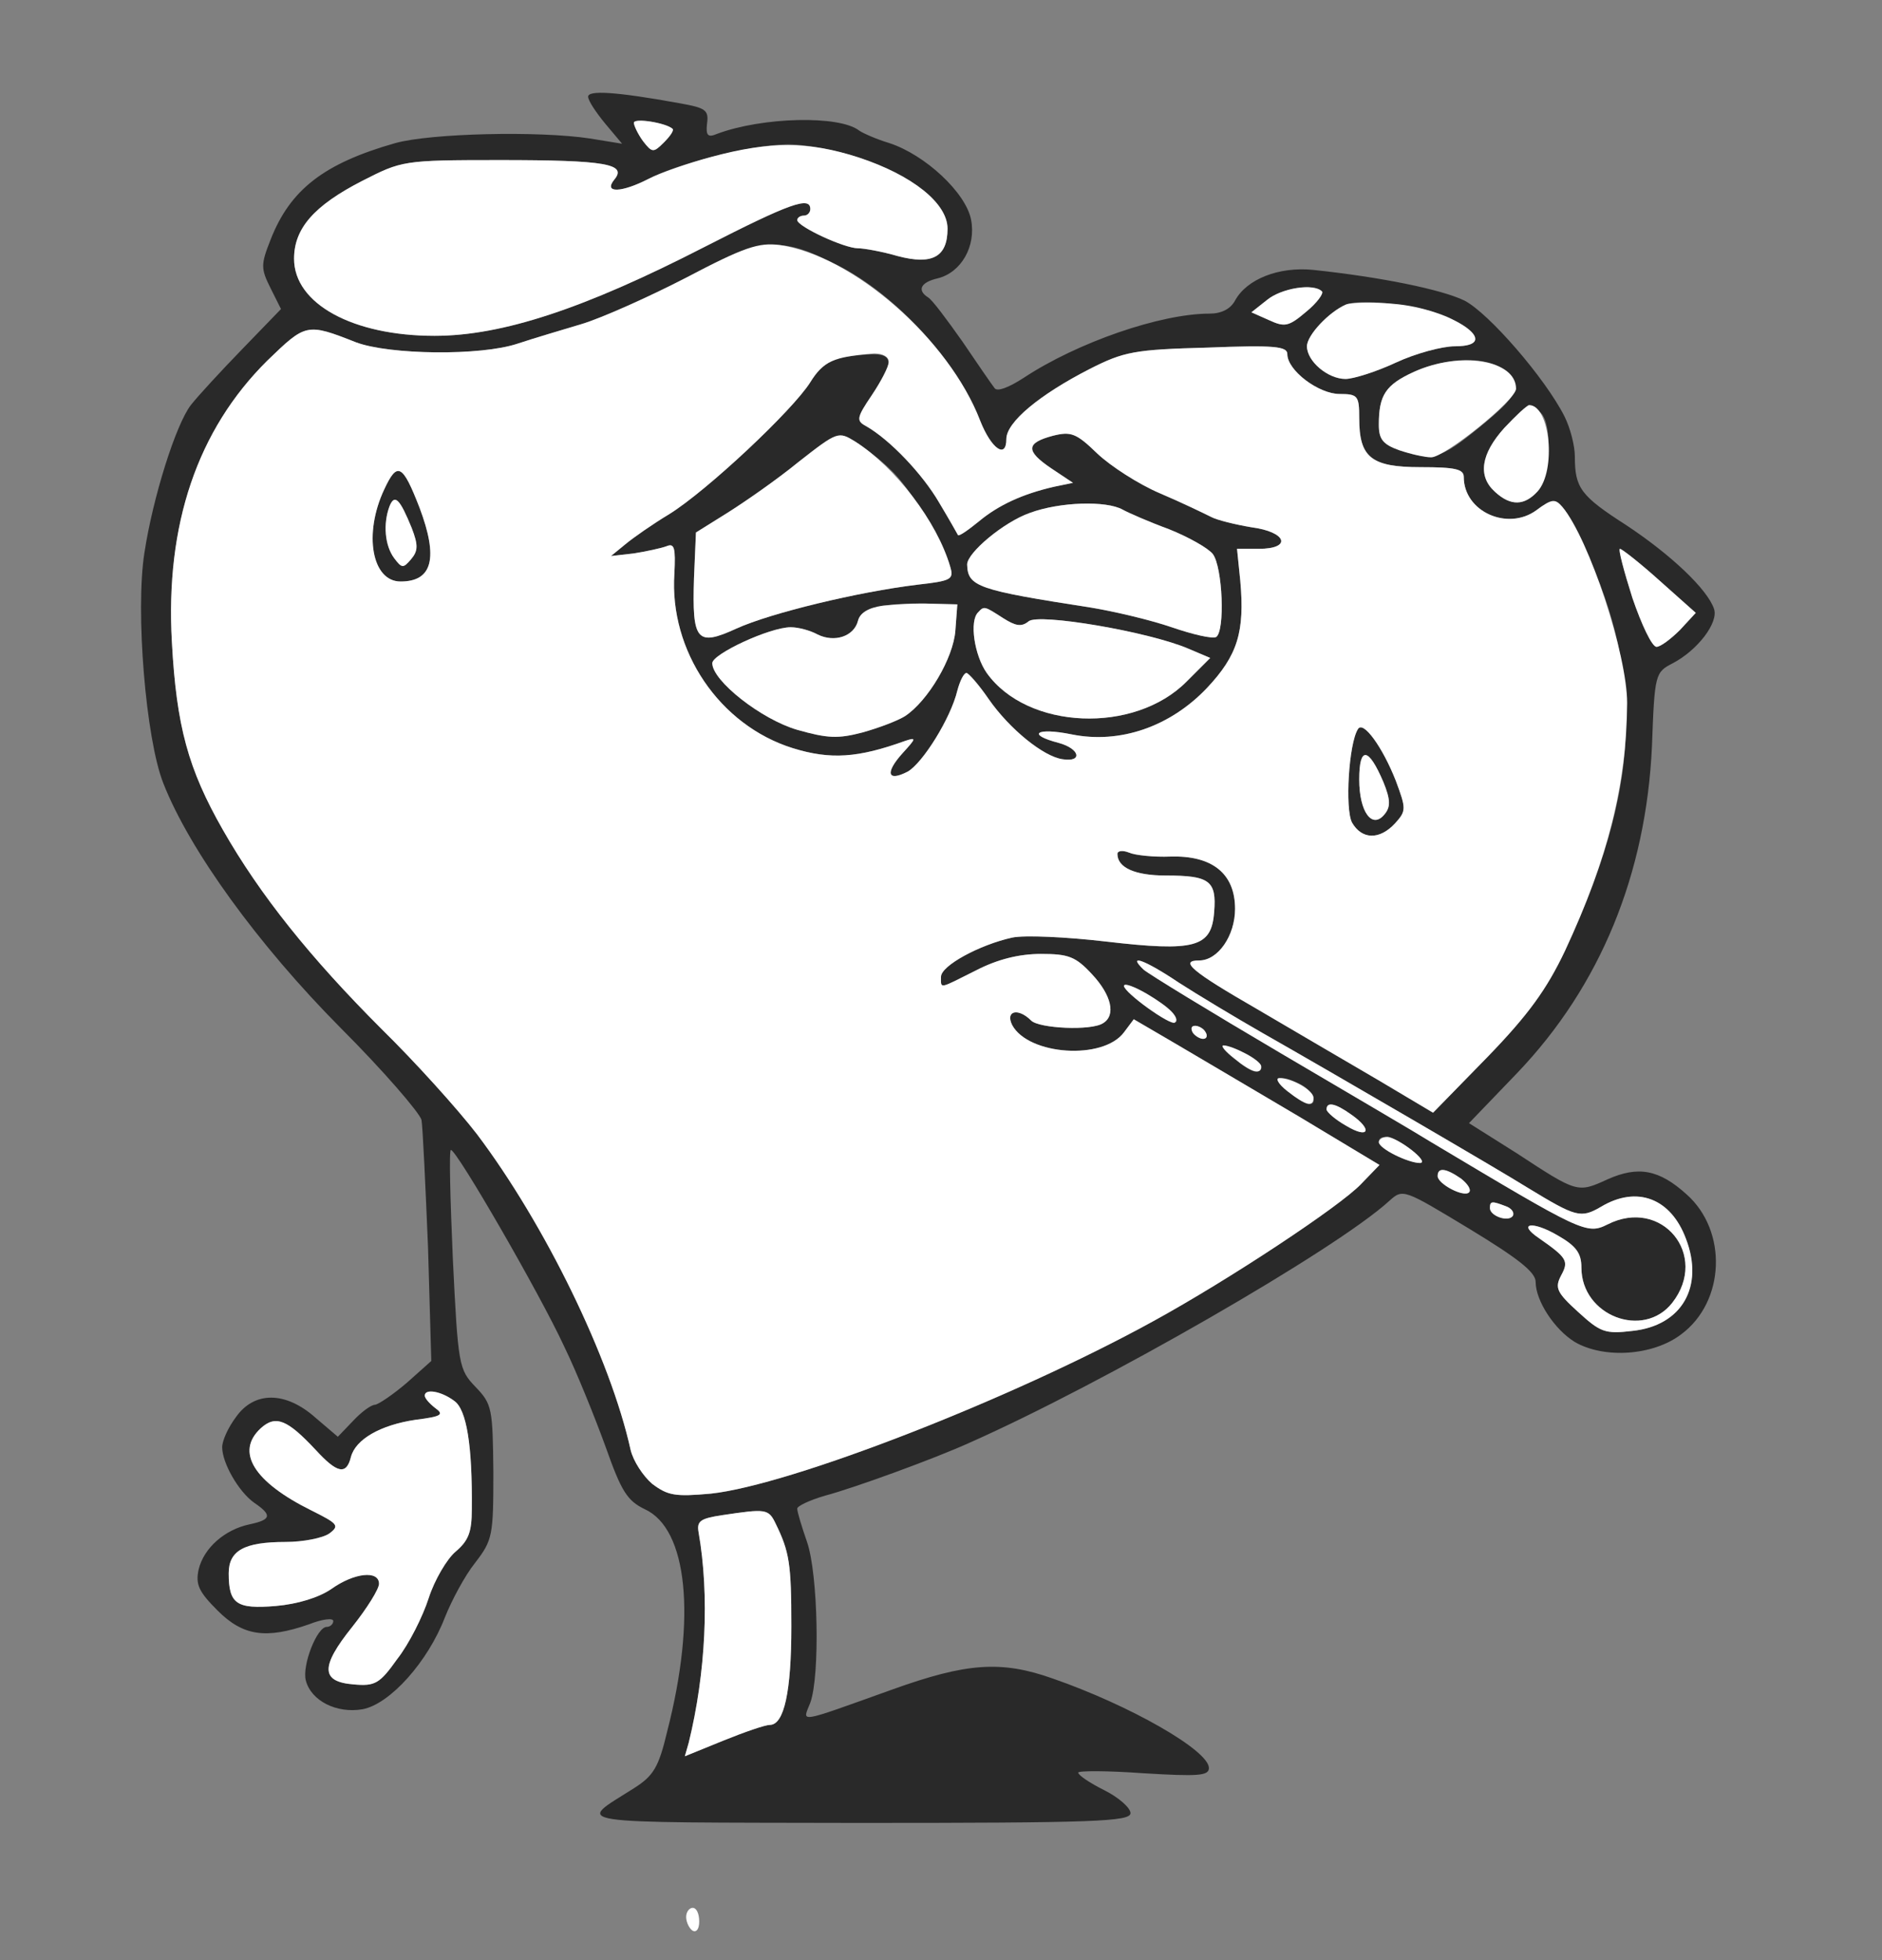 <!--?xml version="1.0" standalone="no"?-->

<svg version="1.0" xmlns="http://www.w3.org/2000/svg" width="288pt" height="300pt" viewBox="0 0 288 300" preserveAspectRatio="xMidYMid meet">
<rect x="0" y="0" width="288" height="300" fill="#808080" stroke="none"/>
<g transform="translate(0,300) scale(0.1,-0.1)" fill="#292929" stroke="none">
<path d="M900 2852 c0 -6 12 -24 26 -41 l26 -31 -49 8 c-79 12 -244 8 -298 -7
-109 -31 -161 -71 -191 -148 -15 -38 -15 -44 0 -74 l16 -32 -59 -61 c-33 -34
-68 -72 -79 -86 -23 -30 -58 -141 -71 -226 -14 -89 2 -285 29 -353 40 -102
145 -247 271 -374 66 -66 121 -130 124 -141 2 -12 6 -99 10 -195 l5 -174 -37
-33 c-21 -18 -43 -33 -49 -34 -6 0 -21 -11 -34 -25 l-23 -24 -34 29 c-46 41
-94 41 -122 1 -12 -16 -21 -36 -21 -46 0 -24 25 -68 49 -85 28 -19 26 -26 -7
-33 -38 -8 -70 -36 -78 -69 -5 -23 0 -34 29 -63 39 -39 74 -44 140 -21 20 8
37 10 37 5 0 -5 -5 -9 -10 -9 -15 0 -38 -59 -32 -82 8 -31 47 -51 87 -44 42 8
100 73 126 141 10 25 30 63 46 83 27 35 28 42 28 139 -1 97 -2 104 -27 130
-26 27 -27 33 -35 196 -4 92 -6 167 -3 167 9 0 136 -220 173 -300 20 -41 48
-111 64 -155 24 -68 33 -82 60 -95 65 -30 79 -165 34 -340 -13 -55 -21 -68
-51 -87 -88 -56 -113 -52 343 -53 362 0 417 2 417 15 0 8 -18 24 -40 35 -22
11 -40 23 -40 27 0 3 45 3 100 -1 83 -5 100 -4 100 8 0 27 -121 96 -239 137
-79 28 -132 24 -246 -17 -148 -53 -137 -51 -125 -20 15 41 12 197 -5 246 -8
23 -15 46 -15 51 0 4 19 13 43 20 42 11 166 56 221 81 203 90 560 295 642 370
21 19 22 18 123 -43 74 -45 101 -66 101 -81 0 -29 29 -73 60 -92 45 -26 120
-21 163 12 67 50 71 158 8 214 -42 38 -74 44 -121 23 -46 -21 -46 -21 -139 40
l-73 46 74 77 c127 133 197 304 206 500 4 111 5 113 32 127 38 20 70 62 63 83
-10 30 -66 83 -134 128 -70 45 -79 57 -79 105 0 17 -7 44 -16 62 -30 59 -116
158 -153 177 -35 17 -128 36 -232 47 -52 5 -101 -14 -119 -47 -7 -13 -21 -20
-39 -20 -75 0 -202 -44 -284 -98 -23 -15 -41 -22 -45 -16 -4 5 -26 37 -49 71
-24 34 -47 65 -53 68 -17 11 -11 23 15 29 36 9 59 49 51 90 -8 41 -70 99 -125
117 -20 6 -40 15 -46 19 -30 24 -149 21 -218 -5 -14 -6 -17 -2 -15 16 3 21 -3
24 -42 31 -99 18 -140 20 -140 10z m129 -49 c3 -2 -3 -11 -13 -21 -16 -16 -18
-16 -32 2 -8 11 -14 24 -14 28 0 8 49 0 59 -9z m285 -44 c82 -27 136 -70 136
-109 0 -43 -23 -56 -76 -42 -24 7 -52 12 -61 12 -21 0 -92 33 -93 43 0 4 5 7
10 7 6 0 10 5 10 10 0 20 -31 9 -162 -58 -183 -94 -309 -136 -413 -136 -125 0
-215 49 -215 118 0 46 30 81 104 119 61 31 62 32 211 32 163 0 195 -6 175 -30
-17 -21 11 -20 52 1 46 24 157 52 210 53 26 1 76 -8 112 -20z m-32 -165 c89
-45 184 -148 218 -238 17 -43 40 -59 40 -28 0 26 51 68 127 107 53 27 69 30
181 33 102 4 122 2 122 -10 0 -25 48 -61 80 -61 28 0 30 -3 30 -37 0 -60 18
-75 94 -75 53 0 66 -3 66 -15 0 -53 67 -83 111 -51 32 24 39 19 75 -60 92
-198 83 -369 -31 -614 -28 -59 -56 -98 -119 -163 l-83 -85 -84 50 c-46 27
-130 76 -186 109 -99 57 -119 74 -88 74 29 0 55 38 55 79 0 54 -35 82 -99 80
-25 -1 -54 2 -63 6 -10 4 -18 3 -18 -2 0 -21 27 -33 74 -33 67 0 78 -8 74 -56
-4 -54 -29 -61 -166 -45 -60 7 -124 10 -143 6 -50 -11 -109 -43 -109 -60 0
-19 -4 -19 54 10 33 17 66 25 99 25 42 0 53 -4 78 -31 30 -32 37 -63 17 -75
-18 -12 -98 -8 -110 4 -20 20 -40 15 -29 -7 25 -46 139 -54 171 -11 l15 20 65
-38 c36 -21 120 -71 188 -111 l123 -74 -28 -29 c-32 -34 -203 -147 -318 -210
-218 -120 -556 -251 -677 -264 -55 -5 -66 -3 -90 15 -14 12 -29 35 -33 52 -31
140 -131 345 -235 483 -30 39 -96 112 -146 161 -109 109 -186 205 -243 305
-53 93 -71 158 -78 288 -10 179 39 324 146 430 59 57 60 58 136 28 51 -19 190
-21 247 -2 24 8 68 21 98 30 30 9 102 41 160 71 119 62 143 64 232 19z m741
-40 c3 -3 -8 -18 -24 -31 -27 -23 -33 -24 -57 -13 l-27 12 24 19 c22 18 71 26
84 13z m198 -42 c46 -26 48 -42 5 -42 -19 0 -60 -11 -90 -25 -30 -14 -65 -25
-77 -25 -27 0 -59 27 -59 50 0 17 34 53 60 64 27 10 127 -3 161 -22z m81 -79
c28 -25 23 -37 -38 -87 -60 -49 -72 -52 -123 -35 -25 9 -31 17 -31 39 0 45 10
61 54 81 51 23 113 24 138 2z m56 -65 c18 -18 15 -98 -5 -120 -20 -22 -41 -23
-65 -1 -27 24 -22 58 14 98 37 39 39 40 56 23z m182 -257 l55 -49 -24 -26
c-14 -14 -30 -26 -36 -26 -7 0 -23 34 -37 75 -13 41 -22 75 -19 75 3 0 31 -22
61 -49z m-736 -615 c28 -18 86 -53 128 -77 109 -62 363 -210 406 -237 74 -45
81 -47 112 -29 55 33 107 13 130 -49 28 -73 -6 -133 -82 -141 -42 -5 -49 -2
-83 29 -33 30 -36 37 -26 56 12 22 9 27 -34 57 -34 23 -10 27 29 4 28 -16 36
-27 36 -49 0 -74 95 -110 139 -54 57 73 -16 162 -99 120 -32 -16 -39 -12 -270
126 -19 12 -123 73 -230 136 -107 63 -202 121 -210 128 -26 25 2 15 54 -20z
m-8 -48 c13 -20 -3 -16 -39 9 -20 14 -37 30 -37 34 0 10 67 -28 76 -43z m49
-28 c3 -5 2 -10 -4 -10 -5 0 -13 5 -16 10 -3 6 -2 10 4 10 5 0 13 -4 16 -10z
m60 -32 c24 -11 34 -28 16 -28 -11 0 -59 39 -49 40 4 0 19 -5 33 -12z m86 -48
c19 -10 26 -30 12 -30 -5 0 -19 9 -33 20 -26 21 -12 27 21 10z m77 -46 c33
-23 27 -38 -8 -17 -16 9 -30 21 -30 25 0 12 13 10 38 -8z m92 -54 c14 -11 20
-20 13 -20 -18 0 -63 22 -63 32 0 14 24 8 50 -12z m76 -44 c10 -8 16 -17 12
-21 -8 -8 -48 13 -48 25 0 14 13 12 36 -4z m68 -42 c9 -3 14 -10 11 -15 -7
-10 -35 0 -35 12 0 11 3 11 24 3z m-1609 -298 c19 -13 28 -68 27 -166 0 -35
-5 -48 -25 -65 -13 -11 -32 -43 -41 -71 -9 -28 -30 -70 -48 -93 -27 -38 -34
-42 -67 -39 -50 4 -51 27 -2 88 23 29 41 58 41 66 0 21 -38 17 -73 -8 -19 -13
-51 -23 -85 -26 -60 -5 -72 3 -72 50 0 35 24 48 87 48 27 0 57 6 67 13 16 12
13 15 -27 35 -89 44 -117 90 -78 126 23 21 41 13 84 -33 33 -36 47 -39 54 -11
7 27 45 49 99 57 40 5 44 8 30 18 -9 7 -16 15 -16 19 0 11 25 7 45 -8z m492
-188 c21 -43 24 -61 24 -157 0 -100 -11 -151 -33 -151 -7 0 -39 -11 -71 -24
l-59 -24 6 21 c26 106 32 225 15 322 -3 17 3 21 36 26 67 10 71 10 82 -13z" id="node1" class="node"></path>
<path d="M1288 2453 c-17 -3 -35 -16 -48 -38 -27 -43 -158 -166 -216 -202 -25
-15 -55 -36 -67 -46 l-22 -18 35 4 c19 3 42 8 50 11 12 5 14 -2 12 -42 -8
-118 69 -232 181 -267 58 -18 100 -15 172 11 18 6 17 4 -4 -19 -27 -30 -23
-44 8 -28 23 13 66 82 76 124 4 15 10 27 14 27 3 0 19 -18 34 -40 32 -46 84
-88 113 -92 31 -5 27 16 -6 25 -50 13 -34 24 20 13 74 -15 151 12 207 71 47
50 58 86 51 164 l-5 49 33 0 c52 0 43 26 -11 33 -24 4 -53 11 -62 16 -10 5
-45 22 -78 36 -33 14 -76 42 -96 61 -32 31 -40 34 -68 27 -41 -11 -42 -23 -2
-50 l33 -22 -29 -6 c-48 -11 -85 -28 -115 -53 -16 -13 -30 -23 -32 -21 -1 2
-14 25 -29 50 -25 43 -75 96 -112 117 -15 8 -14 13 9 47 42 62 36 70 -46 58z
m75 -172 c29 -27 80 -109 91 -148 6 -20 2 -22 -51 -28 -90 -11 -223 -43 -276
-67 -61 -28 -68 -19 -65 77 l3 70 48 30 c27 17 76 51 109 78 60 47 61 47 87
31 14 -9 39 -28 54 -43z m355 -61 c9 -5 41 -19 71 -30 30 -12 60 -29 67 -38
15 -20 19 -118 5 -127 -6 -3 -36 4 -68 15 -32 11 -87 24 -123 30 -174 27 -189
32 -190 66 0 18 56 65 96 79 46 17 117 19 142 5z m-256 -185 c-3 -42 -42 -108
-77 -131 -11 -7 -40 -18 -65 -25 -38 -10 -54 -9 -100 4 -55 16 -130 75 -130
102 0 14 88 55 120 55 12 0 30 -5 41 -11 26 -13 56 -3 62 21 5 20 40 28 112
26 l40 -1 -3 -40z m73 19 c19 -12 28 -14 39 -5 15 13 185 -16 245 -42 l33 -14
-36 -36 c-80 -81 -244 -74 -306 13 -19 27 -27 80 -13 93 9 10 10 9 38 -9z" id="node2" class="node"></path>
<path d="M588 2251 c-32 -68 -19 -141 25 -141 49 0 58 36 29 113 -26 67 -34
71 -54 28z m42 -59 c10 -26 10 -35 -1 -48 -12 -14 -14 -14 -26 2 -14 19 -17
52 -7 79 8 20 16 11 34 -33z" id="node3" class="node"></path>
<path d="M2078 1884 c-14 -22 -20 -122 -9 -143 15 -26 42 -27 66 -1 17 19 17
22 1 65 -20 51 -50 93 -58 79z m39 -81 c11 -27 11 -38 2 -49 -19 -24 -39 3
-39 53 0 51 14 50 37 -4z" id="node4" class="node"></path>

















</g>
<g transform="translate(0,300) scale(0.1,-0.1)" fill="#FFFFFF" stroke="none">

<path d="M970 2812 c0 -4 6 -17 14 -28 14 -18 16 -18 32 -2 10 10 16 19 13 21
-10 9 -59 17 -59 9z" id="node23" class="node"></path>
<path d="M1089 2760 c-37 -10 -80 -25 -97 -34 -41 -21 -69 -22 -52 -1 20 24
-12 30 -175 30 -149 0 -150 -1 -211 -32 -74 -38 -104 -73 -104 -119 0 -69 90
-118 215 -118 104 0 230 42 413 136 131 67 162 78 162 58 0 -5 -4 -10 -10 -10
-5 0 -10 -3 -10 -7 1 -10 72 -43 93 -43 9 0 37 -5 61 -12 53 -14 76 -1 76 42
0 39 -54 82 -136 109 -77 25 -136 25 -225 1z" id="node24" class="node"></path>
<path d="M1050 2575 c-58 -30 -130 -62 -160 -71 -30 -9 -74 -22 -98 -30 -57
-19 -196 -17 -247 2 -76 30 -77 29 -136 -28 -107 -106 -156 -251 -146 -430 7
-130 25 -195 78 -288 57 -100 134 -196 243 -305 50 -49 116 -122 146 -161 104
-138 204 -343 235 -483 4 -17 19 -40 33 -52 24 -18 35 -20 90 -15 121 13 459
144 677 264 115 63 286 176 318 210 l28 29 -123 74 c-68 40 -152 90 -188 111
l-65 38 -15 -20 c-32 -43 -146 -35 -171 11 -11 22 9 27 29 7 12 -12 92 -16
110 -4 20 12 13 43 -17 75 -25 27 -36 31 -78 31 -33 0 -66 -8 -99 -25 -58 -29
-54 -29 -54 -10 0 17 59 49 109 60 19 4 83 1 143 -6 137 -16 162 -9 166 45 4
48 -7 56 -74 56 -47 0 -74 12 -74 33 0 5 8 6 18 2 9 -4 38 -7 63 -6 64 2 99
-26 99 -80 0 -41 -26 -79 -55 -79 -31 0 -11 -17 88 -74 56 -33 140 -82 186
-109 l84 -50 83 85 c63 65 91 104 119 163 66 142 94 254 95 379 0 74 -58 251
-99 300 -11 13 -16 13 -40 -5 -44 -32 -111 -2 -111 51 0 12 -13 15 -66 15 -76
0 -94 15 -94 75 0 34 -2 37 -30 37 -32 0 -80 36 -80 61 0 12 -20 14 -122 10
-112 -3 -128 -6 -181 -33 -76 -39 -127 -81 -127 -107 0 -31 -23 -15 -40 28
-48 125 -195 253 -307 269 -32 4 -54 -3 -143 -50z m310 -129 c0 -7 -12 -30
-26 -51 -23 -34 -24 -39 -9 -47 37 -21 87 -74 112 -117 15 -25 28 -48 29 -50
2 -2 16 8 32 21 30 25 67 42 115 53 l29 6 -33 22 c-40 27 -39 39 2 50 28 7 36
4 68 -27 20 -19 63 -47 96 -61 33 -14 68 -31 78 -36 9 -5 38 -12 62 -16 54 -7
63 -33 11 -33 l-33 0 5 -49 c7 -78 -4 -114 -51 -164 -56 -59 -133 -86 -207
-71 -54 11 -70 0 -20 -13 33 -9 37 -30 6 -25 -29 4 -81 46 -113 92 -15 22 -31
40 -34 40 -4 0 -10 -12 -14 -27 -10 -42 -53 -111 -76 -124 -31 -16 -35 -2 -8
28 21 23 22 25 4 19 -72 -26 -114 -29 -172 -11 -112 35 -189 149 -181 267 2
40 0 47 -12 42 -8 -3 -31 -8 -50 -11 l-35 -4 22 18 c12 10 42 31 67 46 58 36
189 159 216 202 20 32 35 39 98 44 13 0 22 -5 22 -13z m-718 -223 c29 -77 20
-113 -29 -113 -44 0 -57 73 -25 141 20 43 28 39 54 -28z m1494 -418 c16 -43
16 -46 -1 -65 -24 -26 -51 -25 -66 1 -11 21 -5 121 9 143 8 14 38 -28 58 -79z" id="node25" class="node"></path>
<path d="M1222 2293 c-33 -27 -82 -61 -109 -78 l-48 -30 -3 -70 c-3 -96 4
-105 65 -77 53 24 186 56 276 67 53 6 57 8 51 28 -20 69 -84 152 -145 191 -26
16 -27 16 -87 -31z" id="node26" class="node"></path>
<path d="M1576 2215 c-40 -14 -96 -61 -96 -79 1 -34 16 -39 190 -66 36 -6 91
-19 123 -30 32 -11 62 -18 68 -15 14 9 10 107 -5 127 -7 9 -37 26 -67 38 -30
11 -62 25 -71 30 -25 14 -96 12 -142 -5z" id="node27" class="node"></path>
<path d="M1351 2073 c-22 -3 -35 -11 -38 -23 -6 -24 -36 -34 -62 -21 -11 6
-29 11 -41 11 -32 0 -120 -41 -120 -55 0 -27 75 -86 130 -102 46 -13 62 -14
100 -4 25 7 54 18 65 25 35 23 74 89 77 131 l3 40 -40 1 c-22 1 -55 -1 -74 -3z" id="node28" class="node"></path>
<path d="M1497 2063 c-14 -13 -6 -66 13 -93 62 -87 226 -94 306 -13 l36 36
-33 14 c-60 26 -230 55 -245 42 -11 -9 -20 -7 -39 5 -28 18 -29 19 -38 9z" id="node29" class="node"></path>
<path d="M596 2225 c-10 -27 -7 -60 7 -79 12 -16 14 -16 26 -2 11 13 11 22 1
48 -18 44 -26 53 -34 33z" id="node30" class="node"></path>
<path d="M2080 1807 c0 -50 20 -77 39 -53 9 11 9 22 -2 49 -23 54 -37 55 -37
4z" id="node31" class="node"></path>
<path d="M1939 2541 l-24 -19 27 -12 c24 -11 30 -10 57 13 16 13 27 28 24 31
-13 13 -62 5 -84 -13z" id="node32" class="node"></path>
<path d="M2060 2534 c-26 -11 -60 -47 -60 -64 0 -23 32 -50 59 -50 12 0 47 11
77 25 30 14 71 25 90 25 79 0 -4 58 -94 65 -31 3 -64 2 -72 -1z" id="node33" class="node"></path>
<path d="M2164 2431 c-44 -20 -54 -36 -54 -81 0 -22 6 -30 31 -39 18 -6 40
-11 49 -11 21 0 130 88 130 105 0 44 -85 58 -156 26z" id="node34" class="node"></path>
<path d="M2302 2345 c-36 -40 -41 -74 -14 -98 24 -22 45 -21 65 1 29 32 19
132 -13 132 -3 0 -20 -16 -38 -35z" id="node35" class="node"></path>
<path d="M2498 2085 c14 -41 30 -75 37 -75 6 0 22 12 36 26 l24 26 -55 49
c-30 27 -58 49 -61 49 -3 0 6 -34 19 -75z" id="node36" class="node"></path>
<path d="M1750 1516 c8 -7 103 -65 210 -128 107 -63 211 -124 230 -136 231
-138 238 -142 270 -126 83 42 156 -47 99 -120 -44 -56 -139 -20 -139 54 0 22
-8 33 -36 49 -39 23 -63 19 -29 -4 43 -30 46 -35 34 -57 -10 -19 -7 -26 26
-56 34 -31 41 -34 83 -29 76 8 110 68 82 141 -23 62 -75 82 -130 49 -31 -18
-38 -16 -112 29 -43 27 -297 175 -406 237 -42 24 -100 59 -128 77 -52 35 -80
45 -54 20z" id="node37" class="node"></path>
<path d="M1720 1491 c0 -10 72 -62 78 -56 8 7 -8 23 -43 44 -19 11 -35 17 -35
12z" id="node38" class="node"></path>
<path d="M1825 1420 c3 -5 11 -10 16 -10 6 0 7 5 4 10 -3 6 -11 10 -16 10 -6
0 -7 -4 -4 -10z" id="node39" class="node"></path>
<path d="M1889 1380 c25 -21 41 -26 41 -12 0 9 -44 32 -58 32 -4 -1 4 -10 17
-20z" id="node40" class="node"></path>
<path d="M1970 1330 c28 -22 40 -25 40 -10 0 11 -33 30 -52 30 -7 0 -2 -9 12
-20z" id="node41" class="node"></path>
<path d="M2030 1302 c0 -4 14 -16 30 -25 35 -21 41 -6 8 17 -25 18 -38 20 -38
8z" id="node42" class="node"></path>
<path d="M2110 1252 c0 -10 45 -32 63 -32 16 1 -34 39 -50 40 -7 0 -13 -4 -13
-8z" id="node43" class="node"></path>
<path d="M2200 1200 c0 -12 40 -33 48 -25 4 4 -2 13 -12 21 -23 16 -36 18 -36
4z" id="node44" class="node"></path>
<path d="M2280 1151 c0 -12 28 -22 35 -12 3 5 -2 12 -11 15 -21 8 -24 8 -24
-3z" id="node45" class="node"></path>
<path d="M650 864 c0 -4 7 -12 16 -19 14 -10 10 -13 -30 -18 -54 -8 -92 -30
-99 -57 -7 -28 -21 -25 -54 11 -43 46 -61 54 -84 33 -39 -36 -11 -82 78 -126
40 -20 43 -23 27 -35 -10 -7 -40 -13 -67 -13 -63 0 -87 -13 -87 -48 0 -47 12
-55 72 -50 34 3 66 13 85 26 35 25 73 29 73 8 0 -8 -18 -37 -41 -66 -49 -61
-48 -84 2 -88 33 -3 40 1 67 39 18 23 39 65 48 93 9 28 28 60 41 71 20 17 25
30 25 65 1 98 -8 153 -27 166 -20 15 -45 19 -45 8z" id="node46" class="node"></path>
<path d="M1105 681 c-33 -5 -39 -9 -36 -26 17 -97 11 -216 -15 -322 l-6 -21
59 24 c32 13 64 24 71 24 22 0 33 51 33 151 0 96 -3 114 -24 157 -11 23 -15
23 -82 13z" id="node47" class="node"></path>
<path d="M1050 66 c0 -8 5 -18 10 -21 6 -3 10 3 10 14 0 12 -4 21 -10 21 -5 0
-10 -6 -10 -14z" id="node48" class="node"></path>


</g>
</svg>